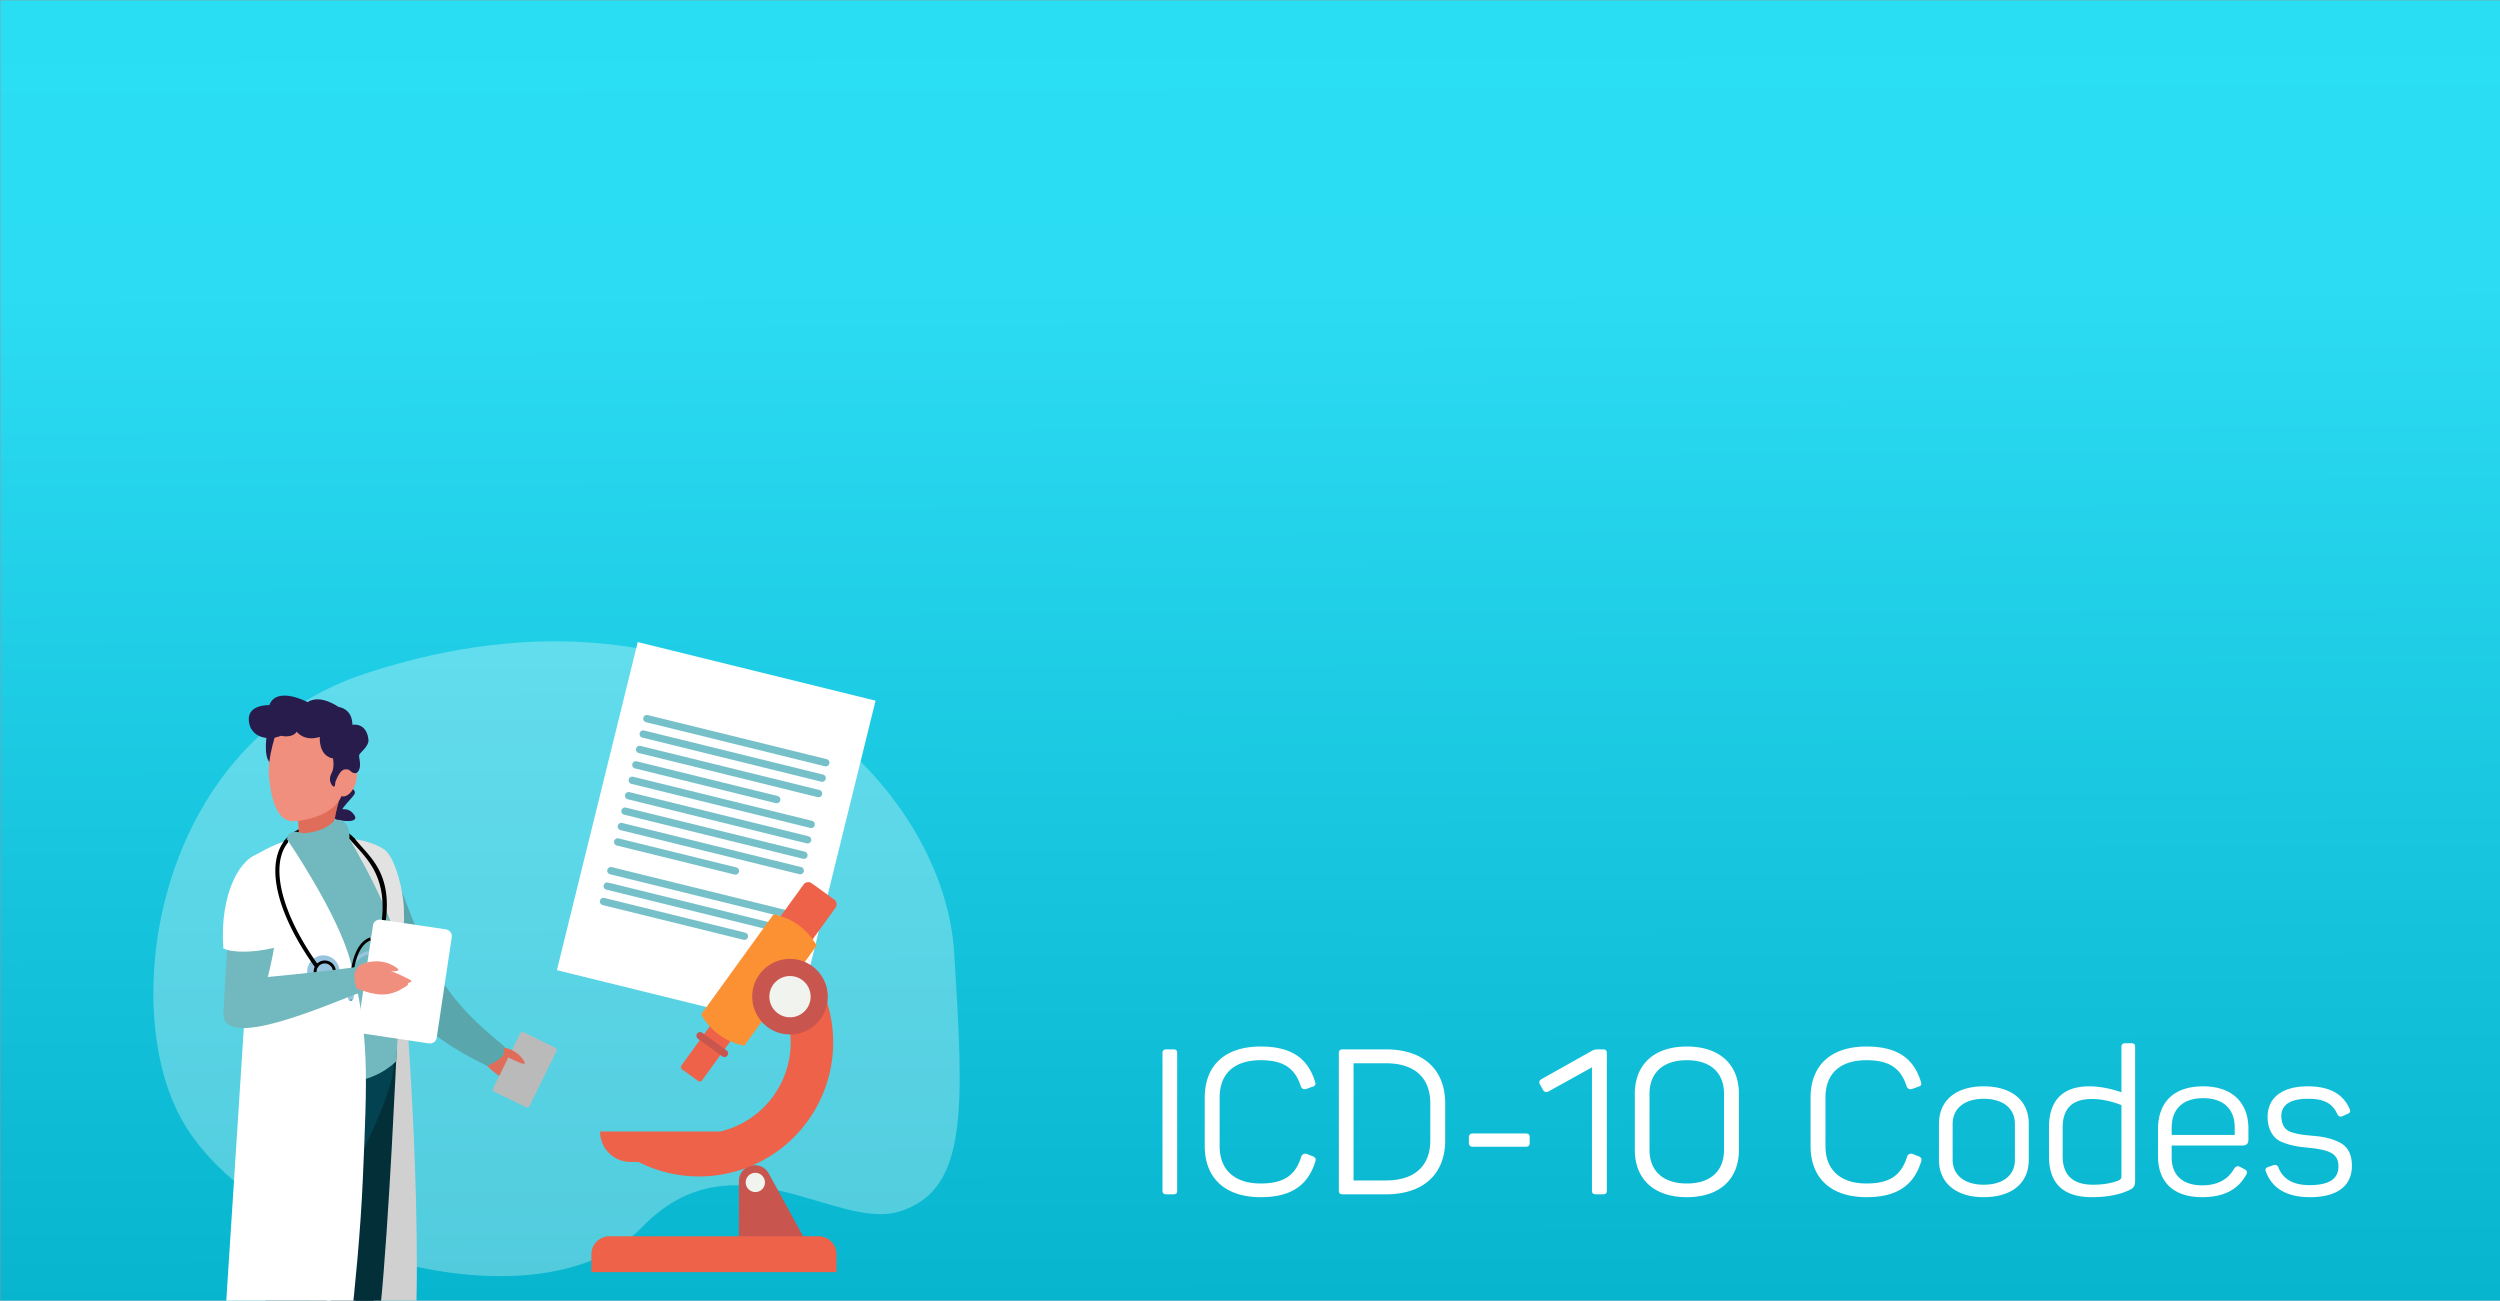 <svg xmlns="http://www.w3.org/2000/svg" xmlns:xlink="http://www.w3.org/1999/xlink" width="3431" height="1785" viewBox="0 0 3431 1785">
  <rect x="0" y="0" width="3431" height="1785" fill="#333333" stroke="none"/>
  <defs>
    <linearGradient id="linear-gradient" x1="0.476" y1="1.142" x2="0.464" y2="-0.677" gradientUnits="objectBoundingBox">
      <stop offset="0" stop-color="#00aec7"/>
      <stop offset="0.506" stop-color="#2cdcf3"/>
      <stop offset="1" stop-color="#1fe5f2"/>
    </linearGradient>
    <clipPath id="clip-path">
      <rect id="Rectangle" width="1435.85" height="938.089" transform="translate(0 0)" fill="#fff"/>
    </clipPath>
    <clipPath id="clip-path-2">
      <path id="Clip_2" data-name="Clip 2" d="M248.706,34.313h-.214a125.053,125.053,0,0,1,13.083,55.873h0a125.623,125.623,0,0,1-96.42,122.172H0v.243a41.638,41.638,0,0,0,41.557,41.558H52.651A183.133,183.133,0,0,0,136,274.087h0a183.9,183.9,0,0,0,183.9-183.9h0A183.071,183.071,0,0,0,296.308,0h0a50.178,50.178,0,0,1-47.6,34.313" fill="none"/>
    </clipPath>
    <clipPath id="clip-path-3">
      <path id="Clip_5" data-name="Clip 5" d="M21.959,0a22.372,22.372,0,0,0-5.55.706h0A21.587,21.587,0,0,0,0,21.84H0v92.319H97.24L40.95,11.362A21.554,21.554,0,0,0,21.96,0h0" fill="none"/>
    </clipPath>
    <clipPath id="clip-ICD_Codes_quer">
      <rect width="3431" height="1785"/>
    </clipPath>
  </defs>
  <g id="ICD_Codes_quer" data-name="ICD Codes quer" clip-path="url(#clip-ICD_Codes_quer)">
    <rect width="3431" height="1785" fill="#fff"/>
    <rect id="Rectangle_Copy" data-name="Rectangle Copy" width="3432" height="1786" stroke="#979797" stroke-miterlimit="10" stroke-width="1" fill="url(#linear-gradient)"/>
    <g id="Gruppe_maskieren_273" data-name="Gruppe maskieren 273" transform="translate(45.883 846.91)" clip-path="url(#clip-path)">
      <path id="Fill_1" data-name="Fill 1" d="M427.419,7.528C185.607,22.246-113.908,334.314,44.033,815.067c93.02,283.14,444.555,340.2,606.776,255.586,187.8-97.954,299.329-494.425,153.637-634.34-130.55-125.374,4.2-265.845-21.686-352.686C753.919-13.136,638.341-5.309,427.419,7.528Z" transform="translate(1271.162 33.236) rotate(90)" fill="#fff" opacity="0.3"/>
      <g id="Gruppe_3734" data-name="Gruppe 3734" transform="translate(257.091 107.702)">
        <g id="Group_2" data-name="Group 2" transform="translate(212.166 373.539) rotate(180)">
          <path id="Fill_248" data-name="Fill 248" d="M56.242,195.895a2.639,2.639,0,0,0,1.562-.505,2.69,2.69,0,0,0,.628-3.76C13.411,128.559-4.493,70.091,10.547,35.219c7.276-16.87,21.81-26.911,43.2-29.848A2.7,2.7,0,0,0,53.01.023C29.952,3.189,13.549,14.621,5.593,33.081-10.2,69.709,7.913,130.144,54.044,194.762a2.685,2.685,0,0,0,2.2,1.133" transform="translate(137.163 195.895) rotate(180)"/>
          <path id="Fill_249" data-name="Fill 249" d="M43.092,191.391a2.7,2.7,0,0,0,2.627-2.083C64.565,108.64,51.646,50.362,33.275,22.721,24.667,9.767,14.252,1.924,3.149.038a2.7,2.7,0,0,0-.9,5.321c9.6,1.63,18.77,8.666,26.535,20.348,17.743,26.7,30.134,83.383,11.686,162.367a2.694,2.694,0,0,0,2.014,3.247,2.835,2.835,0,0,0,.613.069" transform="translate(54.962 191.391) rotate(180)"/>
        </g>
        <path id="Pfad_50221" data-name="Pfad 50221" d="M2527.049,310.328s-4.224,28.794,12.287,31.861,30.326,1.536,19.959-9.595-20.266,1.325-8.98-12.387,15.894-14.486,8.213-21.783-9.953-11.7-9.953-11.7Z" transform="translate(-2378.206 -171.356)" fill="#271c4b"/>
        <path id="Pfad_50222" data-name="Pfad 50222" d="M2467.846,243.16s-7.275,36.267,5.4,43.984c0,0,27.089-56.214,7.863-52.727C2461.877,237.921,2467.846,243.16,2467.846,243.16Z" transform="translate(-2403.901 -193.533)" fill="#271c4b"/>
        <g id="Gruppe_3729" data-name="Gruppe 3729" transform="translate(158.372 200.897)">
          <g id="Gruppe_3728" data-name="Gruppe 3728" transform="translate(207.423 284.702)">
            <path id="Pfad_50223" data-name="Pfad 50223" d="M2701.386,547.018s7.742,4.979,18.651,15.5,11.2,11.6,17.4,19.25c4.3,5.285-2.38,3.86-2.818,3.959-.246.058.859.417-.571,1.8a11.815,11.815,0,0,1-5.594,2.023c-1.073.05-4.8.129-6.438.188-7.78.282-22.371.979-42.622-20.081C2679.4,569.653,2683.426,545.593,2701.386,547.018Z" transform="translate(-2679.396 -546.957)" fill="#df6d5a"/>
          </g>
          <path id="Pfad_50224" data-name="Pfad 50224" d="M2600.918,358.507s-45.887-15.116-51.074-10.932c-46.366,37.307,3.268,218.1,191.181,306.666,0,0,37.086-15.475,20.8-29.064-27.4-22.87-73.572-60-102.075-122.71C2625.326,426.718,2611.274,374.1,2600.918,358.507Z" transform="translate(-2533.601 -346.842)" fill="#59a7ac"/>
        </g>
        <path id="Pfad_50225" data-name="Pfad 50225" d="M2532.517,986.907s-4.906,2.443-4.965,4.068-2.559,23.319-1.311,27.118,67.721,11.12,67.721,11.12,33.611-1.624,37.122-5.962,2-7.6,0-8.139-79.515-30.1-79.515-30.1Z" transform="translate(-2378.489 123.806)" fill="#81cfd4"/>
        <path id="Pfad_50226" data-name="Pfad 50226" d="M2520.527,991.169s5.061,2.1,5.231,3.709c.169,1.627,4.2,23.1,3.207,26.967s-66.768,15.847-66.768,15.847-33.65.728-37.448-3.351c-3.815-4.087-2.544-7.439-.575-8.112s77.2-35.612,77.2-35.612Z" transform="translate(-2422.282 126.176)" fill="#81cfd4"/>
        <path id="Pfad_50227" data-name="Pfad 50227" d="M2529.628,966.9s-.559,33.191-.312,34.032c1.5,5.078,15.286,6.034,19.524,2.14l6.212-33.385Z" transform="translate(-2377.068 116.148)" fill="#f18f7e"/>
        <path id="Pfad_50228" data-name="Pfad 50228" d="M2646.8,478.914s31.71,375.384,9.983,560.659c0,0-145.482,36.763-170.6,0,0,0,138.84-528.954,139.987-534.636S2646.8,478.914,2646.8,478.914Z" transform="translate(-2395.27 -90.12)" fill="#d0d0d0"/>
        <path id="Pfad_50229" data-name="Pfad 50229" d="M2548.924,761.133s-15.973-2.713-18.4,5.965-3.915,264.405-3.915,325.511c0,0,31.835,4.338,36.336-8.344,7.531-21.2,34.411-273.775,34.411-273.775Z" transform="translate(-2378.182 29.003)" fill="#032f39"/>
        <path id="Pfad_50230" data-name="Pfad 50230" d="M2618.988,547.121s-10.645,240.844-22.273,353.662c0,0-60.642-9.848-66.785-35.792s5.439-304.485,5.439-304.485Z" transform="translate(-2377.539 -61.289)" fill="#032f39"/>
        <path id="Pfad_50231" data-name="Pfad 50231" d="M2551.353,554.183c.834,12.221,89.385-5.536,90.194,6.966,3.024,46.824-71.8,177.662-71.674,179.364-29.063,201.775-50.411,401.912-61.2,444.409-4.492,17.673-38.587-.729-38.587-.729-6.443-229.368-5.127-611.036-5.127-611.036C2487.738,558.056,2520.47,553.857,2551.353,554.183Z" transform="translate(-2404.291 -58.311)" fill="#024251"/>
        <path id="Pfad_50232" data-name="Pfad 50232" d="M2535.472,343.7s-39.889-5.088-78.628,28.813c0,0-26.069,196.708.51,283.166,0,0,128.717,58.37,195.869-6.2,0,0,19.749-269.42-15.025-289.457C2617.94,348.348,2610.346,341.435,2535.472,343.7Z" transform="translate(-2412.506 -147.455)" fill="#71b9be"/>
        <path id="Pfad_50233" data-name="Pfad 50233" d="M2546.346,343.909s67.774,111.894,71.427,170.615c0,0,5.956-56.482,2.551-85.778s-13.717-58.5-23.029-67.725S2561.73,343.687,2546.346,343.909Z" transform="translate(-2369.843 -147.188)" fill="#e2e2e2"/>
        <path id="Pfad_50234" data-name="Pfad 50234" d="M2495.448,296.105s2.146,52.476,3.956,81.488c0,0,22.917,20.486,42.711,1.515,0,0,7.663-75.918,23.81-87.557S2495.448,296.105,2495.448,296.105Z" transform="translate(-2391.357 -171.096)" fill="#df6d5a"/>
        <path id="Pfad_50235" data-name="Pfad 50235" d="M2508.52,343.832s27.067-.3,41.934-16.536c0,0,6.871-5.536,15.771,2.969s4.852,29.2,4,30.48-49.044,29.949-81.642,3.565c0,0-9.72-22.574,10.382-22.554Z" transform="translate(-2395.251 -154.956)" fill="#71b9be"/>
        <path id="Pfad_50236" data-name="Pfad 50236" d="M2465.028,368.183s32.414-20.241,49.651-22.474c0,0,68.7,100.742,85.589,165.394,26.25,100.511,23.069,156.286,17.029,297.988-6.074,142.642-29.929,307.83-29.929,307.83s-113.161,2.134-165.085-22.122l32.9-511.406Z" transform="translate(-2422.283 -146.425)" fill="#fff"/>
        <path id="Pfad_50237" data-name="Pfad 50237" d="M2560.7,233.162s-48.109-22.046-79.6,8.612c0,0-15.418,39.382-12.059,68.975s10.412,57.593,32.31,59.123c0,0,61.786-1.951,70.24-44.273C2579.2,287.5,2575.223,242.934,2560.7,233.162Z" transform="translate(-2402.719 -197.241)" fill="#f18f7e"/>
        <path id="Pfad_50238" data-name="Pfad 50238" d="M2535.04,289.918c-3.554,12.541-.652,24.347,6.458,26.355s15.762-6.523,19.309-19.075c3.541-12.537.646-24.338-6.469-26.347S2538.58,277.376,2535.04,289.918Z" transform="translate(-2375.262 -178.191)" fill="#f18f7e"/>
        <path id="Pfad_50239" data-name="Pfad 50239" d="M2515.085,255.194s9.832,13.977,31.68,7.2c0,0-2.189,25.789,18.13,29.5,0,0,2.51,12.346-2.079,20.531s-.678,15.514,2.293,17.807,2.961-5.677,2.961-5.677,5.341-16.169,12.444-17.484,8.072,2.628,10.481,3.834,7.211,3.385,10.053-4.265-1.419-16.933,0-19.985,13-11.579,12.557-19.778c-.434-8.183-5-23.194-22.134-21.221,0,0,1.6-20.535-19.221-24.62,0,0-24.984-17.906-42.129-6.408,0,0-42.635-22.719-52.539,4.076,0,0-29.565-1.3-28.248,20.685s23.729,29.569,44.271,21.416C2493.605,260.8,2508.9,264.724,2515.085,255.194Z" transform="translate(-2410.867 -205.634)" fill="#271c4b"/>
        <g id="Gruppe_3730" data-name="Gruppe 3730" transform="translate(373.513 461.653)">
          <path id="Pfad_50240" data-name="Pfad 50240" d="M2686.827,612.152a3.586,3.586,0,0,1-1.636-4.8l36.964-75.219a3.58,3.58,0,0,1,4.8-1.636l43.365,21.3a3.6,3.6,0,0,1,1.64,4.807L2735,631.828a3.593,3.593,0,0,1-4.807,1.635Z" transform="translate(-2684.822 -530.125)" fill="#bababa"/>
        </g>
        <path id="Pfad_50241" data-name="Pfad 50241" d="M2721.434,560.8a39.678,39.678,0,0,0-25.964-15.636,12.377,12.377,0,0,1-1.044,10.009C2719.629,567.218,2730.291,572.9,2721.434,560.8Z" transform="translate(-2307.249 -62.118)" fill="#df6d5a"/>
        <g id="Gruppe_3731" data-name="Gruppe 3731" transform="translate(174.172 195.684)">
          <path id="Fill_275" data-name="Fill 275" d="M42.848,139.566a2.7,2.7,0,0,0,2.627-2.083C65.637,51.163,29.131,28,8.033,1.5,7.107.342,5.245-.541,4.073.39S-.779-.2.148.963C19.53,25.306,59.963,51.722,40.221,136.25a2.694,2.694,0,0,0,2.014,3.247,2.836,2.836,0,0,0,.613.069" transform="translate(2.422)"/>
          <path id="Fill_276" data-name="Fill 276" d="M54.332,27.535a1.731,1.731,0,0,0,.2-.008,2.3,2.3,0,0,0,2.1-2.481c-.9-10.553-9.473-20.309-20.852-23.739C23.049-2.538,9.863,2.218.5,14.026a2.3,2.3,0,0,0,3.6,2.856C12.374,6.453,23.448,2.379,34.452,5.7c9.618,2.9,16.855,11.012,17.6,19.734a2.291,2.291,0,0,0,2.282,2.1" transform="translate(6.575 154.57)" fill="#97c4de"/>
          <path id="Fill_277" data-name="Fill 277" d="M33.458,98.152a2.012,2.012,0,0,0,1.432-.6c11.8-11.8,31.083-52.449,26.443-77.038-1.623-8.646-5.965-14.565-12.888-17.59-9.764-4.273-18.923-3.86-26.5,1.195C7.351,13.862-.628,40.029.039,75.921a2.026,2.026,0,0,0,4.051-.077c-.643-34.483,6.685-59.4,20.1-68.354,6.463-4.311,14.074-4.6,22.621-.858,5.629,2.458,9.174,7.382,10.545,14.634,4.4,23.379-14.052,62.144-25.332,73.431a2.026,2.026,0,0,0,1.432,3.454" transform="translate(2.814 135.092)"/>
          <path id="Fill_279" data-name="Fill 279" d="M4.875.046C-1.742-.972-1.29,15.109,4.224,14.887S10.036.835,4.875.046" transform="translate(0 208.907)" fill="#97c4de"/>
          <path id="Fill_280" data-name="Fill 280" d="M10.384.964C5.552-3.669-3.339,9.74,1.3,12.727S14.144,4.579,10.384.964" transform="translate(30.192 225.197)" fill="#97c4de"/>
          <path id="Fill_281" data-name="Fill 281" d="M.009.7C-.16-.143,2.1-.319,2.283.7S.177,1.542.009.7" transform="translate(3.456 221.495)" fill="#2e6c9e"/>
          <path id="Fill_282" data-name="Fill 282" d="M.019.33C.256-.5,2.347.376,2.048,1.363S-.211,1.157.019.33" transform="translate(31.36 235.894)" fill="#2e6c9e"/>
          <path id="Fill_283" data-name="Fill 283" d="M17.135.086c-4.388-.789-3.729,4.051-6.861,6.3C8.045,7.989-1.253,6.159.142,11.963c1.087,4.549,7.175,1.195,13.225,2.742,6.126,1.578,10.392,7.038,12.452,4.472,3.576-4.472-4.38-7.03-6.073-10.231S21.676.905,17.135.086" transform="translate(30.946 126.094)" fill="#97c4de"/>
        </g>
        <path id="Fill_273" data-name="Fill 273" d="M0,22.269A22.269,22.269,0,1,1,22.27,44.538,22.27,22.27,0,0,1,0,22.269" transform="translate(118.541 356.554)" fill="#97c4de"/>
        <path id="Fill_278" data-name="Fill 278" d="M15.238,30.477A15.238,15.238,0,1,0,0,15.238,15.256,15.256,0,0,0,15.238,30.477Zm0-26.424A11.188,11.188,0,1,1,4.049,15.238,11.2,11.2,0,0,1,15.238,4.053Z" transform="translate(127.487 363.584)"/>
        <path id="Pfad_50242" data-name="Pfad 50242" d="M2498.947,372.777s7.286,13.343-22.124,16.594c-44.831,4.944-42.127,2.979-52.017,181.119-3.067,55.211,150.938-15.166,189.053-28.351,0,0,7.268-36.626.052-35.573-58.3,8.52-131.349,14.722-128.151,14.722C2485.76,521.288,2508.638,438.314,2498.947,372.777Z" transform="translate(-2421.235 -134.983)" fill="#71b9be"/>
        <g id="Gruppe_3732" data-name="Gruppe 3732" transform="translate(188.155 307.44)">
          <path id="Pfad_50243" data-name="Pfad 50243" d="M2675.2,435.143c5.29.787,8.975,5.443,8.236,10.413l-20.7,138.5c-.742,4.965-5.63,8.347-10.92,7.559l-88.958-13.293c-5.287-.8-8.973-5.455-8.233-10.411l20.7-138.514c.745-4.965,5.625-8.347,10.919-7.549Z" transform="translate(-2554.536 -421.731)" fill="#fff"/>
        </g>
        <g id="Gruppe_3733" data-name="Gruppe 3733" transform="translate(183.488 364.678)">
          <path id="Pfad_50244" data-name="Pfad 50244" d="M2564.09,464.622s19.281-7.65,38.671,3,1.775,8.8-48.767,5.927Z" transform="translate(-2550.097 -461.963)" fill="#f18f7e"/>
          <path id="Pfad_50245" data-name="Pfad 50245" d="M2565.246,463.832s11.9,2.1,30.314,8.728,19.283,7.658,30.543,13.166c7.8,3.82-1.123,5-1.6,5.285-.289.164,1.25.088.134,2.114-.7,1.268-3.874,3.621-5.927,4.376-1.3.475-5.6,3.665-7.58,4.39-9.462,3.42-21.872,10.493-56.765-3.42C2554.365,498.472,2542.455,469.557,2565.246,463.832Z" transform="translate(-2551.254 -461.173)" fill="#f18f7e"/>
        </g>
        <path id="Pfad_50246" data-name="Pfad 50246" d="M2505.531,482.971c3.84-15.442,6.677-60.991,3.407-83.117,0,0-3.561-44.888-32.972-41.637-26.435,2.915-56.594,53.406-51,130.071C2447.089,498.5,2501.063,488.289,2505.531,482.971Z" transform="translate(-2421.436 -141.209)" fill="#fff"/>
        <path id="Fill_274" data-name="Fill 274" d="M56.345,175.851a2.639,2.639,0,0,0,1.562-.505,2.69,2.69,0,0,0,.628-3.76C8.507,101.508-7.782,35.869,17.045,4.369A2.7,2.7,0,0,0,12.8,1.028c-26.757,33.947-10.912,100.5,41.345,173.69a2.685,2.685,0,0,0,2.2,1.133" transform="translate(74.901 197.689)"/>
      </g>
      <g id="Gruppe_3735" data-name="Gruppe 3735" transform="translate(718.406 34.284)">
        <path id="Fill_9" data-name="Fill 9" d="M0,450.271,326.377,530.69,437.324,80.419,110.946,0Z" fill="#fff"/>
        <path id="Fill_10" data-name="Fill 10" d="M249.337,70.41,3.827,9.915A5.03,5.03,0,0,1,6.234.147l245.51,60.493a5.03,5.03,0,0,1-2.407,9.769" transform="translate(118.503 100.04)" fill="#76c0c9"/>
        <path id="Fill_12" data-name="Fill 12" d="M249.338,70.41,3.828,9.915A5.03,5.03,0,1,1,6.235.147l245.51,60.493a5.03,5.03,0,1,1-2.407,9.769" transform="translate(113.49 121.197)" fill="#76c0c9"/>
        <path id="Fill_14" data-name="Fill 14" d="M249.337,70.409,3.828,9.915A5.03,5.03,0,1,1,6.235.147L251.745,60.64a5.031,5.031,0,1,1-2.408,9.769" transform="translate(108.478 142.353)" fill="#76c0c9"/>
        <path id="Fill_16" data-name="Fill 16" d="M197.029,57.521,3.828,9.915A5.03,5.03,0,1,1,6.235.147l193.2,47.6a5.031,5.031,0,0,1-2.408,9.769" transform="translate(103.464 163.51)" fill="#76c0c9"/>
        <path id="Fill_18" data-name="Fill 18" d="M249.337,70.41,3.828,9.916A5.03,5.03,0,0,1,6.235.147l245.51,60.493a5.031,5.031,0,1,1-2.408,9.769" transform="translate(69.057 308.72)" fill="#76c0c9"/>
        <path id="Fill_20" data-name="Fill 20" d="M249.337,70.41,3.828,9.916A5.03,5.03,0,0,1,6.234.147l245.51,60.493a5.03,5.03,0,0,1-2.407,9.769" transform="translate(64.045 329.877)" fill="#76c0c9"/>
        <path id="Fill_22" data-name="Fill 22" d="M197.029,57.52,3.828,9.915A5.03,5.03,0,1,1,6.235.147l193.2,47.6a5.03,5.03,0,1,1-2.407,9.769" transform="translate(59.032 351.034)" fill="#76c0c9"/>
        <path id="Fill_24" data-name="Fill 24" d="M249.338,70.409,3.828,9.916A5.03,5.03,0,1,1,6.235.147l245.51,60.493a5.03,5.03,0,1,1-2.407,9.769" transform="translate(98.451 184.666)" fill="#76c0c9"/>
        <path id="Fill_26" data-name="Fill 26" d="M249.337,70.41,3.828,9.916A5.03,5.03,0,0,1,6.235.147l245.51,60.493a5.031,5.031,0,1,1-2.408,9.769" transform="translate(93.439 205.822)" fill="#76c0c9"/>
        <path id="Fill_28" data-name="Fill 28" d="M249.337,70.41,3.828,9.916A5.03,5.03,0,0,1,6.235.147L251.744,60.641a5.03,5.03,0,0,1-2.407,9.769" transform="translate(88.425 226.979)" fill="#76c0c9"/>
        <path id="Fill_30" data-name="Fill 30" d="M249.337,70.41,3.827,9.916A5.03,5.03,0,0,1,6.234.147l245.51,60.493a5.03,5.03,0,0,1-2.407,9.769" transform="translate(83.413 248.136)" fill="#76c0c9"/>
        <path id="Fill_32" data-name="Fill 32" d="M165.351,49.715,3.828,9.915A5.03,5.03,0,1,1,6.235.147l161.524,39.8a5.03,5.03,0,0,1-2.407,9.769" transform="translate(78.4 269.293)" fill="#76c0c9"/>
      </g>
      <g id="mikroskop" transform="translate(765.787 363.749)">
        <g id="Group_3" data-name="Group 3" transform="translate(23.827 173.009)">
          <path id="Clip_2-2" data-name="Clip 2" d="M248.706,34.313h-.214a125.053,125.053,0,0,1,13.083,55.873h0a125.623,125.623,0,0,1-96.42,122.172H0v.243a41.638,41.638,0,0,0,41.557,41.558H52.651A183.133,183.133,0,0,0,136,274.087h0a183.9,183.9,0,0,0,183.9-183.9h0A183.071,183.071,0,0,0,296.308,0h0a50.178,50.178,0,0,1-47.6,34.313" transform="translate(0 0)" fill="none"/>
          <g id="Group_3-2" data-name="Group 3" transform="translate(0 0)" clip-path="url(#clip-path-2)">
            <path id="Fill_1-2" data-name="Fill 1" d="M248.706,34.313h-.214a125.053,125.053,0,0,1,13.083,55.873h0a125.623,125.623,0,0,1-96.42,122.172H0v.243a41.638,41.638,0,0,0,41.557,41.558H52.651A183.133,183.133,0,0,0,136,274.087h0a183.9,183.9,0,0,0,183.9-183.9h0A183.071,183.071,0,0,0,296.308,0h0a50.178,50.178,0,0,1-47.6,34.313" fill="none"/>
          </g>
        </g>
        <g id="Group_6" data-name="Group 6" transform="translate(202.407 388.459)">
          <path id="Clip_5-2" data-name="Clip 5" d="M21.959,0a22.372,22.372,0,0,0-5.55.706h0A21.587,21.587,0,0,0,0,21.84H0v92.319H97.24L40.95,11.362A21.554,21.554,0,0,0,21.96,0h0" transform="translate(0 0)" fill="none"/>
          <g id="Group_6-2" data-name="Group 6" transform="translate(0 0)" clip-path="url(#clip-path-3)">
            <path id="Fill_4" data-name="Fill 4" d="M21.959,0a22.372,22.372,0,0,0-5.55.706h0A21.587,21.587,0,0,0,0,21.84H0v92.319H97.24L40.95,11.362A21.554,21.554,0,0,0,21.96,0h0" fill="#c9554f"/>
          </g>
        </g>
        <path id="Clip_2-3" data-name="Clip 2" d="M248.706,34.314c-.071,0-.144,0-.214,0h0a125.056,125.056,0,0,1,13.084,55.873h0a125.625,125.625,0,0,1-96.42,122.173H0v.242a41.639,41.639,0,0,0,41.557,41.558H52.651A183.136,183.136,0,0,0,136,274.087h0a183.9,183.9,0,0,0,183.9-183.9h0A183.07,183.07,0,0,0,296.309,0h0a50.178,50.178,0,0,1-47.6,34.314" transform="translate(11.883 129.798)" fill="#ed6249"/>
        <path id="Fill_7" data-name="Fill 7" d="M13.2,0A13.2,13.2,0,1,1,0,13.2,13.2,13.2,0,0,1,13.2,0" transform="translate(211.751 398.923)" fill="#f1f4ee"/>
        <path id="Clip_10" data-name="Clip 10" d="M24.608,0A24.678,24.678,0,0,0,0,24.606H0V49.213H336.3V24.606A24.679,24.679,0,0,0,311.689,0H24.608Z" transform="translate(0 486.028)" fill="none"/>
        <path id="Fill_9-2" data-name="Fill 9" d="M24.608,0A24.678,24.678,0,0,0,0,24.606H0V49.213H336.3V24.606A24.679,24.679,0,0,0,311.689,0H24.608Z" transform="translate(0 486.028)" fill="#ed6249"/>
        <path id="Fill_12-2" data-name="Fill 12" d="M1.509,73.525,52.257,3.309a8.032,8.032,0,0,1,11.181-1.8L94.387,23.878a8.031,8.031,0,0,1,1.8,11.181L45.439,105.274a8.031,8.031,0,0,1-11.181,1.8L3.309,84.7a8.03,8.03,0,0,1-1.8-11.18" transform="translate(238.845 0)" fill="#ed6249"/>
        <path id="Fill_14-2" data-name="Fill 14" d="M.735,74.132,53.149,1.612A3.914,3.914,0,0,1,58.6.735l21.99,15.894a3.913,3.913,0,0,1,.878,5.449L29.052,94.6a3.914,3.914,0,0,1-5.449.877L1.613,79.58a3.914,3.914,0,0,1-.878-5.449" transform="translate(122.859 177.387)" fill="#ed6249"/>
        <path id="Fill_16-2" data-name="Fill 16" d="M.95,2.083h0A5.053,5.053,0,0,1,7.988.951L41.4,25.1a5.056,5.056,0,0,1,1.133,7.038h0A5.055,5.055,0,0,1,35.5,33.271L2.083,9.122A5.056,5.056,0,0,1,.95,2.083" transform="translate(144.081 205.804)" fill="#c9554f"/>
        <path id="Fill_19" data-name="Fill 19" d="M95.2,5.8,4.194,131.726,0,137.53c13.516,22.888,33.119,37.355,59.235,42.812h0l4.193-5.8L154.439,48.616l4.195-5.8C145.258,19.728,125.372,5.654,99.4,0h0Z" transform="translate(150.546 44.136)" fill="#fc9133"/>
        <path id="Fill_22-2" data-name="Fill 22" d="M51.855,0A51.855,51.855,0,1,1,0,51.854,51.854,51.854,0,0,1,51.855,0" transform="translate(220.678 105.312)" fill="#c9554f"/>
        <path id="Fill_24-2" data-name="Fill 24" d="M28.307,0A28.306,28.306,0,1,1,0,28.306,28.305,28.305,0,0,1,28.307,0" transform="translate(244.226 128.861)" fill="#f1f4ee"/>
      </g>
    </g>
    <path id="Pfad_50275" data-name="Pfad 50275" d="M19.5,16.7c0,4.2,1.4,5.6,5.6,5.6h9.244c4.2,0,5.323-1.4,5.323-5.6V-170.993c0-4.2-1.121-5.6-5.323-5.6H25.1c-4.2,0-5.6,1.4-5.6,5.6Zm57.988-60.79c0,43.981,27.733,70.314,76.757,70.314,42.3,0,64.992-16.528,75.076-49.024,1.121-3.362,0-5.6-3.362-7l-8.684-3.362c-3.362-.84-5.883.28-7.284,3.642C202.149-4.032,186.461,7.454,154.245,7.454c-36.138,0-56.307-19.049-56.307-51.265v-66.672c0-32.5,19.61-51.265,56.307-51.265,31.655,0,47.343,11.205,55.187,36.138,1.4,3.081,3.642,4.2,7.284,3.362l8.684-3.081c4.2-1.4,4.762-3.081,3.362-7.284-10.085-32.216-32.776-47.9-74.516-47.9-49.584,0-76.757,26.333-76.757,70.314ZM267.14-176.6c-4.2,0-5.6,1.4-5.6,5.6V16.7c0,4.2,1.4,5.6,5.6,5.6h59.109c51.545,0,81.239-28.014,81.239-73.956V-102.64c0-45.942-29.694-73.956-81.239-73.956Zm119.9,124.941c0,35.017-21.57,54.907-60.79,54.907H281.707v-160.8h44.542c39.219,0,60.79,19.89,60.79,54.907Zm58.268-9.525c-3.642,0-5.323,1.961-5.323,5.6v7c0,3.642,1.681,5.6,5.323,5.6h72.555c4.2,0,5.6-1.4,5.6-5.6v-7c0-4.2-1.4-5.6-5.6-5.6ZM616.19-176.6a15.846,15.846,0,0,0-7.844,2.241l-68.353,38.379c-3.362,1.961-4.2,4.2-2.521,7.284l4.2,7.564c1.961,3.362,4.482,3.922,8.124,1.961l59.109-32.776V16.7c0,4.2,1.4,5.6,5.883,5.6h8.964c4.2,0,5.6-1.4,5.6-5.6V-170.993c0-4.2-1.4-5.6-5.6-5.6ZM667.735-38.769c0,40.34,26.333,64.992,71.435,64.992S810.6,1.571,810.6-38.769v-76.757c0-40.34-26.333-64.992-71.435-64.992s-71.435,24.652-71.435,64.992Zm122.419,0c0,29.134-18.489,46.222-50.985,46.222S687.9-9.635,687.9-38.769v-76.757c0-29.134,18.769-46.222,51.265-46.222s50.985,17.088,50.985,46.222Zm118.778-5.323c0,43.981,27.734,70.314,76.757,70.314,42.3,0,64.992-16.528,75.077-49.024,1.12-3.362,0-5.6-3.362-7l-8.684-3.362c-3.362-.84-5.883.28-7.284,3.642-7.844,25.492-23.531,36.978-55.747,36.978-36.138,0-56.307-19.049-56.307-51.265v-66.672c0-32.5,19.61-51.265,56.307-51.265,31.655,0,47.343,11.205,55.187,36.138,1.4,3.081,3.642,4.2,7.284,3.362l8.684-3.081c4.2-1.4,4.762-3.081,3.362-7.284-10.085-32.216-32.776-47.9-74.516-47.9-49.584,0-76.757,26.333-76.757,70.314Zm176.206,19.049c0,31.655,23.251,51.265,61.35,51.265,38.379,0,61.91-19.049,61.91-51.265v-49.3c0-32.216-23.531-51.545-61.91-51.545-38.1,0-61.35,19.329-61.35,51.545Zm104.211,0c0,21.29-16.248,34.177-42.861,34.177-25.772,0-42.581-12.886-42.581-34.177v-49.3c0-21.29,16.528-34.457,42.581-34.457,26.613,0,42.861,13.166,42.861,34.457Zm46.783-4.762c0,37.258,19.61,56.027,58.829,56.027,19.049,0,35.3-2.8,48.464-8.4,8.964-3.642,10.925-6.163,10.925-15.127V-179.958c0-3.642-1.4-5.042-5.042-5.042h-8.684q-5.043,0-5.042,5.042v62.19c-15.688-5.323-30.535-8.124-44.261-8.124-36.978,0-55.187,20.17-55.187,56.027ZM1335.58-3.472c0,4.482-.84,5.323-5.323,7.284-9.8,3.642-21.01,5.323-33.616,5.323-27.734,0-41.74-13.166-41.74-39.219V-69.3c0-26.053,13.166-39.219,39.779-39.219,12.886,0,26.613,2.8,40.9,8.4Zm50.144-26.893c0,35.017,20.17,56.587,60.79,56.587,28.854,0,48.744-10.085,59.949-30.255,2.241-3.642,1.681-6.163-1.961-8.124l-5.883-3.081c-3.082-1.681-5.883-1.121-8.124,1.961-8.684,15.407-23.251,23.251-43.981,23.251-27.173,0-42.021-14.007-42.021-38.379V-44.652h96.927c5.6,0,8.4-2.521,8.4-7.844V-67.9c0-35.017-21.571-57.988-62.19-57.988-40.34,0-61.91,21.851-61.91,59.109Zm105.331-28.854h-86.562v-9.8c0-25.492,15.127-40.62,43.141-40.62,28.294,0,43.421,15.127,43.421,40.62Zm45.1-24.652c0,13.727,5.042,23.812,11.486,29.414,3.081,2.8,7.564,5.042,13.447,7,11.205,3.642,17.368,4.482,31.655,5.883,28.294,3.081,40.62,7.564,40.62,25.773,0,17.088-13.167,25.492-39.5,25.492q-33.616,0-42.861-24.372c-1.4-3.081-3.642-3.922-6.723-3.081L1537-15.237c-3.642,1.121-4.482,3.362-3.081,6.723,8.964,23.251,29.134,34.737,60.509,34.737,37.818,0,57.428-15.968,57.428-42.861,0-15.688-5.323-26.053-16.248-31.936-10.925-5.6-21.29-8.124-38.379-9.525-12.326-1.121-16.808-1.681-25.212-3.922-11.766-3.081-15.968-8.964-17.088-22.411,0-16.248,12.326-24.372,36.7-24.372,23.251,0,33.9,7,40.34,21.29,1.681,3.082,3.922,3.922,7,2.521l7-3.082c3.642-1.4,4.482-3.922,2.521-7.284-8.964-20.45-28.014-30.535-57.148-30.535C1555.486-125.891,1536.157-109.924,1536.157-83.871Z" transform="translate(1575.897 1616.777)" fill="#fff"/>
  </g>
</svg>
